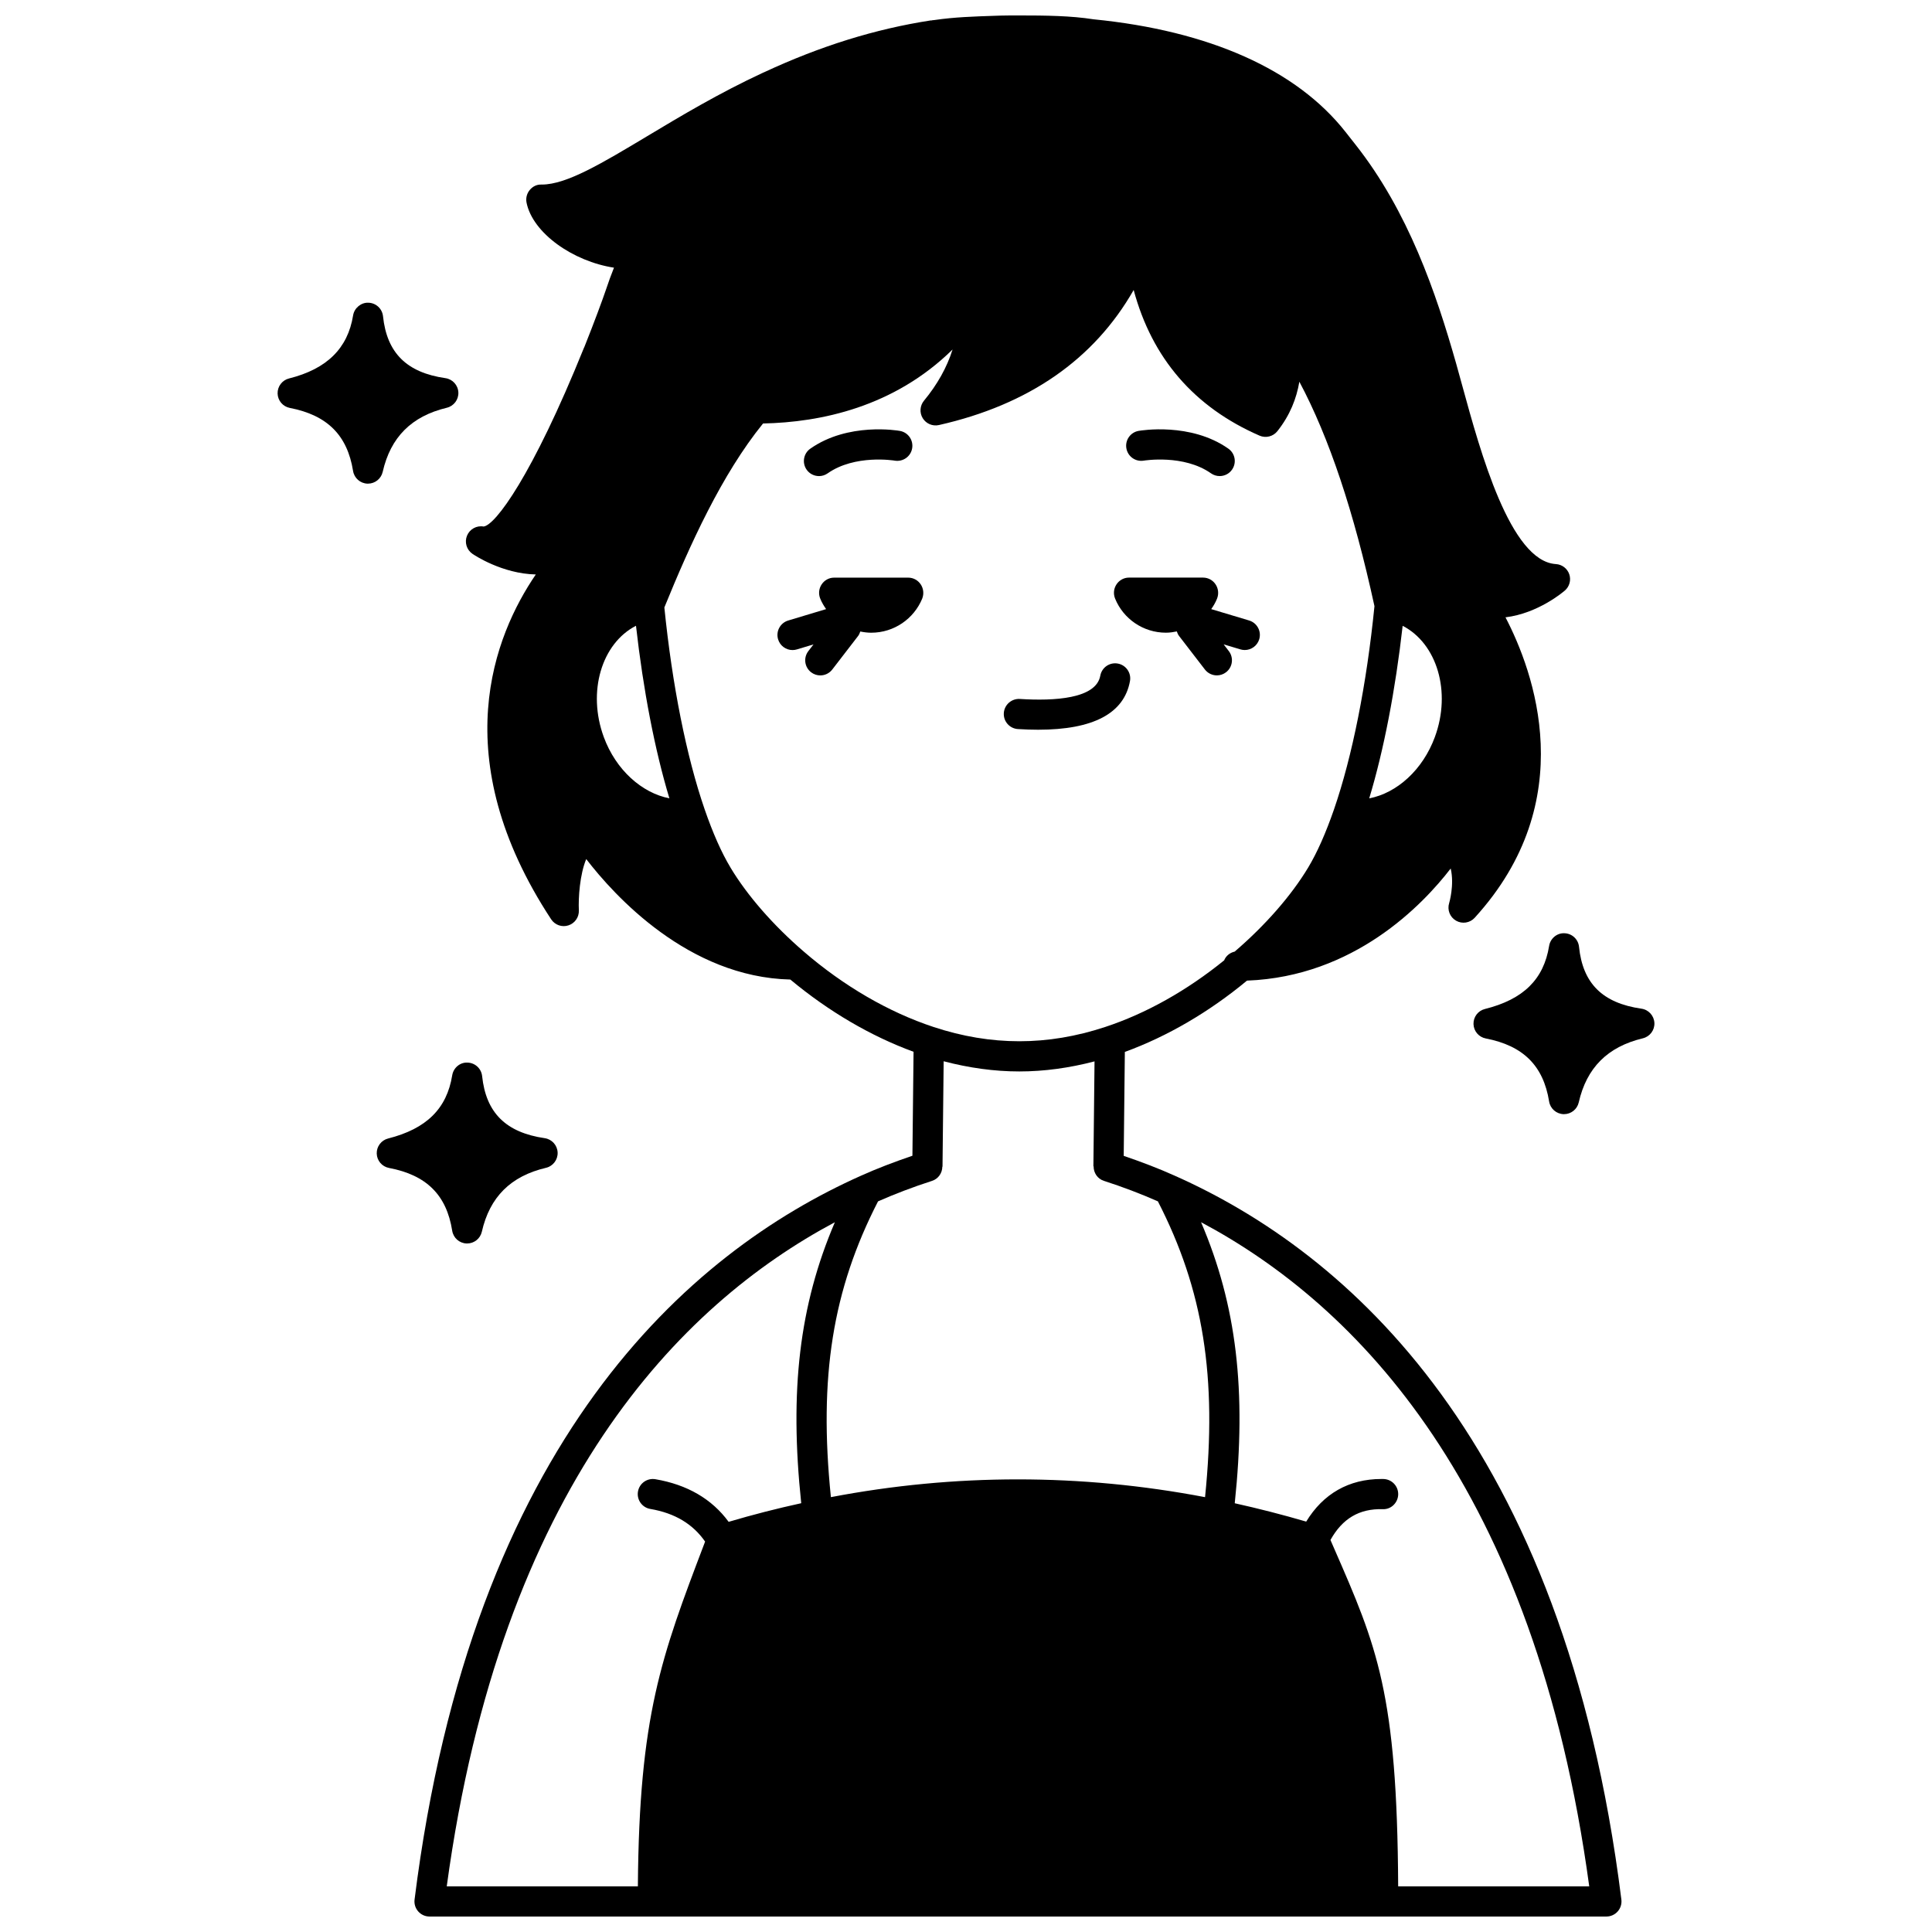 <?xml version="1.0" encoding="UTF-8"?>
<!-- Uploaded to: SVG Repo, www.svgrepo.com, Generator: SVG Repo Mixer Tools -->
<svg width="800px" height="800px" version="1.1" viewBox="144 144 512 512" xmlns="http://www.w3.org/2000/svg">
 <defs>
  <clipPath id="a">
   <path d="m253 148.09h321v503.81h-321z"/>
  </clipPath>
 </defs>
 <path d="m453 311.67c0.992 0 1.938-0.152 2.871-0.336 0.137 0.426 0.312 0.844 0.602 1.215l6.836 8.875c0.789 1.02 1.977 1.559 3.172 1.559 0.852 0 1.711-0.273 2.438-0.832 1.75-1.348 2.074-3.859 0.727-5.609l-1.371-1.785 4.449 1.336c0.383 0.117 0.77 0.168 1.152 0.168 1.719 0 3.312-1.121 3.832-2.852 0.637-2.113-0.566-4.344-2.684-4.977l-10.039-3.012c0.609-0.855 1.141-1.766 1.535-2.754 1.078-2.68-0.84-5.598-3.719-5.598h-19.594c-2.84 0-4.797 2.918-3.68 5.598 2.156 5.285 7.394 9.004 13.473 9.004z"/>
 <path d="m384.66 297.08h-19.594c-2.84 0-4.797 2.918-3.68 5.598 0.398 0.98 0.941 1.883 1.539 2.742l-10.047 3.023c-2.113 0.637-3.316 2.867-2.676 4.981 0.52 1.73 2.106 2.848 3.828 2.848 0.383 0 0.77-0.055 1.156-0.172l4.402-1.324-1.367 1.773c-1.348 1.75-1.02 4.258 0.727 5.609 0.727 0.559 1.582 0.832 2.438 0.832 1.195 0 2.383-0.535 3.172-1.559l6.836-8.875c0.285-0.367 0.453-0.785 0.59-1.199 0.938 0.188 1.891 0.32 2.879 0.32 6.117 0 11.316-3.719 13.516-8.996 1.078-2.684-0.84-5.602-3.719-5.602z"/>
 <path d="m361.04 270.17c0.797 0 1.594-0.234 2.297-0.727 7.215-5.074 17.578-3.406 17.766-3.367 2.188 0.363 4.242-1.07 4.625-3.246 0.383-2.176-1.066-4.25-3.242-4.633-0.559-0.105-13.746-2.332-23.746 4.707-1.809 1.266-2.242 3.762-0.973 5.57 0.773 1.102 2.012 1.695 3.273 1.695z"/>
 <path d="m447.12 266.07c0.105-0.016 10.562-1.727 17.809 3.367 0.699 0.492 1.5 0.727 2.297 0.727 1.254 0 2.5-0.59 3.273-1.699 1.273-1.809 0.836-4.301-0.973-5.57-10-7.035-23.23-4.805-23.785-4.707-2.172 0.383-3.617 2.445-3.242 4.617 0.375 2.176 2.422 3.633 4.621 3.266z"/>
 <path d="m413.76 337.21c1.875 0.117 3.664 0.176 5.363 0.176 14.598 0 22.781-4.328 24.332-12.887 0.395-2.172-1.047-4.254-3.219-4.648-2.184-0.398-4.254 1.047-4.648 3.219-1.113 6.129-12.191 6.738-21.324 6.16-2.191-0.125-4.102 1.539-4.242 3.742-0.141 2.203 1.535 4.098 3.738 4.238z"/>
 <path d="m579 411.31c-10.297-1.477-15.555-6.684-16.543-16.398-0.203-2-1.852-3.535-3.859-3.59-1.973-0.109-3.746 1.375-4.066 3.359-1.43 8.863-6.836 14.176-17.008 16.711-1.824 0.453-3.082 2.109-3.031 3.988 0.051 1.875 1.398 3.461 3.238 3.82 9.938 1.914 15.273 7.223 16.801 16.703 0.305 1.891 1.906 3.297 3.824 3.359h0.129c1.859 0 3.484-1.289 3.898-3.109 2.086-9.188 7.644-14.746 16.988-16.992 1.867-0.449 3.152-2.16 3.062-4.074-0.098-1.922-1.531-3.504-3.434-3.777z"/>
 <path d="m245.42 269.05c2.086-9.188 7.644-14.746 16.988-16.992 1.867-0.449 3.152-2.16 3.062-4.074s-1.527-3.5-3.426-3.769c-10.262-1.473-15.52-6.684-16.543-16.414-0.211-1.992-1.863-3.523-3.867-3.578-1.906-0.098-3.738 1.379-4.059 3.359-1.41 8.746-6.965 14.207-16.973 16.711-1.828 0.457-3.082 2.117-3.035 3.992s1.398 3.461 3.238 3.82c9.91 1.91 15.234 7.219 16.762 16.703 0.305 1.891 1.906 3.305 3.824 3.363h0.129c1.859-0.004 3.481-1.293 3.898-3.121z"/>
 <path d="m263.84 470.16c0.301 1.895 1.898 3.312 3.816 3.375h0.137c1.859 0 3.484-1.289 3.898-3.109 2.09-9.203 7.656-14.746 17.008-16.945 1.867-0.441 3.164-2.148 3.078-4.066-0.082-1.918-1.516-3.508-3.414-3.785-10.301-1.504-15.57-6.734-16.594-16.453-0.211-1.996-1.863-3.523-3.867-3.578-1.98-0.117-3.738 1.383-4.059 3.359-1.43 8.855-6.828 14.18-16.988 16.754-1.82 0.461-3.07 2.125-3.016 4 0.055 1.875 1.41 3.457 3.25 3.805 9.934 1.879 15.258 7.168 16.75 16.645z"/>
 <g clip-path="url(#a)">
  <path d="m455.4 455.61c-4.297-1.938-8.824-3.664-13.605-5.293l0.301-27.547c11.215-4.086 22.324-10.562 32.371-18.895 28.367-1.066 46.555-20.062 53.984-29.715 1.016 4.41-0.391 9.098-0.406 9.156-0.566 1.789 0.188 3.734 1.816 4.672 1.629 0.941 3.688 0.617 4.949-0.77 28.312-31.031 15.609-65.336 8.16-79.621 8.684-1.047 15.383-6.789 15.746-7.106 1.223-1.066 1.68-2.766 1.16-4.301-0.52-1.535-1.922-2.602-3.543-2.703-12.074-0.73-20.008-29.723-24.75-47.043-0.59-2.172-1.164-4.25-1.715-6.203-5.316-18.688-12.645-40.18-26.664-57.941-0.242-0.301-2.621-3.332-2.621-3.332-12.969-16.492-36.07-26.82-66.809-29.855-5.949-0.938-12.527-1.02-19.887-1.02-1.637 0-3.066 0-4.652 0.039l-1.688 0.055c-5.457 0.18-10.613 0.348-15.785 1.105-0.004 0-0.008 0.004-0.012 0.004-0.207 0.012-0.492 0.043-0.695 0.074-0.07 0.004-0.133 0.043-0.203 0.051-0.066 0.008-0.133-0.02-0.199-0.008-14.734 2.277-29.168 6.769-44.145 13.727-0.004 0.004-0.008 0.008-0.012 0.008-0.043 0.016-0.078 0.035-0.125 0.055-0.02 0.008-0.043 0.004-0.062 0.016-11.836 5.5-21.945 11.562-30.859 16.91-11.902 7.137-21.316 12.781-27.848 12.781h-0.105c-1.281-0.051-2.352 0.523-3.117 1.453-0.77 0.926-1.074 2.156-0.84 3.336 1.625 8.074 12.32 15.582 23.172 17.238-0.77 1.938-1.465 3.832-2.047 5.602-0.992 2.93-3.152 8.781-5.762 15.32-0.055 0.109-0.109 0.223-0.156 0.336-13.785 34.133-23.52 47.008-26.594 47.34-1.844-0.328-3.676 0.684-4.387 2.422-0.711 1.738-0.117 3.738 1.426 4.805 0.465 0.32 7.867 5.289 16.805 5.477-10.996 16.105-24.105 48.5 4.07 91.391 0.992 1.504 2.863 2.168 4.578 1.602 1.711-0.555 2.844-2.191 2.758-3.992-0.152-3.254 0.242-9.504 1.957-13.578 7.394 9.621 27.023 31.285 54.086 31.926 10.133 8.438 21.324 14.996 32.656 19.145l-0.301 27.551c-4.805 1.637-9.352 3.367-13.656 5.305-45.543 20.324-103.04 70.082-118.28 191.82-0.145 1.141 0.211 2.281 0.973 3.144 0.754 0.855 1.844 1.348 2.992 1.348h311.88c1.148 0 2.238-0.492 3-1.352 0.758-0.859 1.113-2.004 0.973-3.144-15.215-121.76-72.73-171.51-118.29-191.8zm7.949 85.152c-32.977-6.281-66.285-6.281-99.152-0.004-3.254-31.859 0.449-54.945 12.492-78.383 4.504-1.98 9.18-3.773 14.316-5.434 1.68-0.539 2.703-2.09 2.723-3.762h0.047l0.305-27.934c6.727 1.766 13.445 2.699 20.047 2.699 6.566 0 13.246-0.918 19.934-2.668l-0.301 27.812h0.059c-0.016 1.703 1.004 3.297 2.715 3.848 5.129 1.656 9.809 3.449 14.316 5.434 12.043 23.43 15.746 46.523 12.5 78.391zm-159.34-201.44c-4.426-12.035-0.551-24.82 8.535-29.488 1.922 17.035 4.988 32.918 8.852 45.734-7.328-1.426-14.188-7.555-17.387-16.246zm211.71-29.473c9.09 4.688 12.961 17.449 8.535 29.469-3.199 8.695-10.043 14.852-17.395 16.258 3.871-12.805 6.934-28.688 8.859-45.727zm-178.13 64.062c-2.371-3.934-4.672-9.117-6.84-15.398-4.836-14.004-8.613-32.988-10.688-53.531 6.809-16.715 15.223-35.277 26.152-48.754 15.242-0.309 34.691-4.332 50.23-19.609-1.516 4.781-4.035 9.281-7.582 13.574-1.086 1.32-1.219 3.184-0.324 4.641 0.895 1.453 2.609 2.184 4.285 1.809 23.797-5.375 41.102-17.391 51.613-35.793 4.871 18.109 16.055 31.059 33.355 38.598 1.664 0.723 3.606 0.234 4.734-1.188 3.367-4.258 5.062-8.668 5.82-13.102 7.898 14.809 14.449 34.441 19.902 59.48-2.066 20.68-5.871 39.797-10.727 53.875-2.18 6.293-4.481 11.473-6.844 15.402-4.481 7.453-11.371 15.316-19.473 22.27-1.273 0.293-2.316 1.129-2.789 2.316-9.852 7.992-20.699 14.094-31.539 17.66-15.273 5.039-30.195 5.043-45.477 0-11.906-3.934-23.801-10.844-34.395-19.988-8.09-6.965-14.984-14.867-19.418-22.262zm27.66 93.988c-9.438 22.066-12.055 44.664-8.918 74.465-6.402 1.398-12.836 3.043-19.234 4.938-4.445-6.059-10.961-9.852-19.418-11.297-2.176-0.363-4.242 1.09-4.613 3.269-0.371 2.18 1.09 4.242 3.269 4.613 6.582 1.125 11.297 4.023 14.523 8.648l-0.203 0.539c-11.41 30.004-17.285 45.582-17.613 90.832l-50.652 0.004c14.398-105.89 61.746-154.09 102.86-176.01zm149.28 176.01c-0.262-51.281-5.617-63.57-17.027-89.688l-0.918-2.106c3.152-5.664 7.617-8.352 13.879-8.168 2.188 0.098 4.031-1.715 4.074-3.922 0.039-2.207-1.715-4.031-3.922-4.074-0.184 0-0.367-0.004-0.547-0.004-8.594 0-15.402 3.891-19.91 11.293-6.336-1.852-12.672-3.469-18.938-4.863 3.137-29.812 0.512-52.418-8.926-74.48 41.133 21.898 88.508 70.07 102.87 176.01z"/>
 </g>
</svg>
